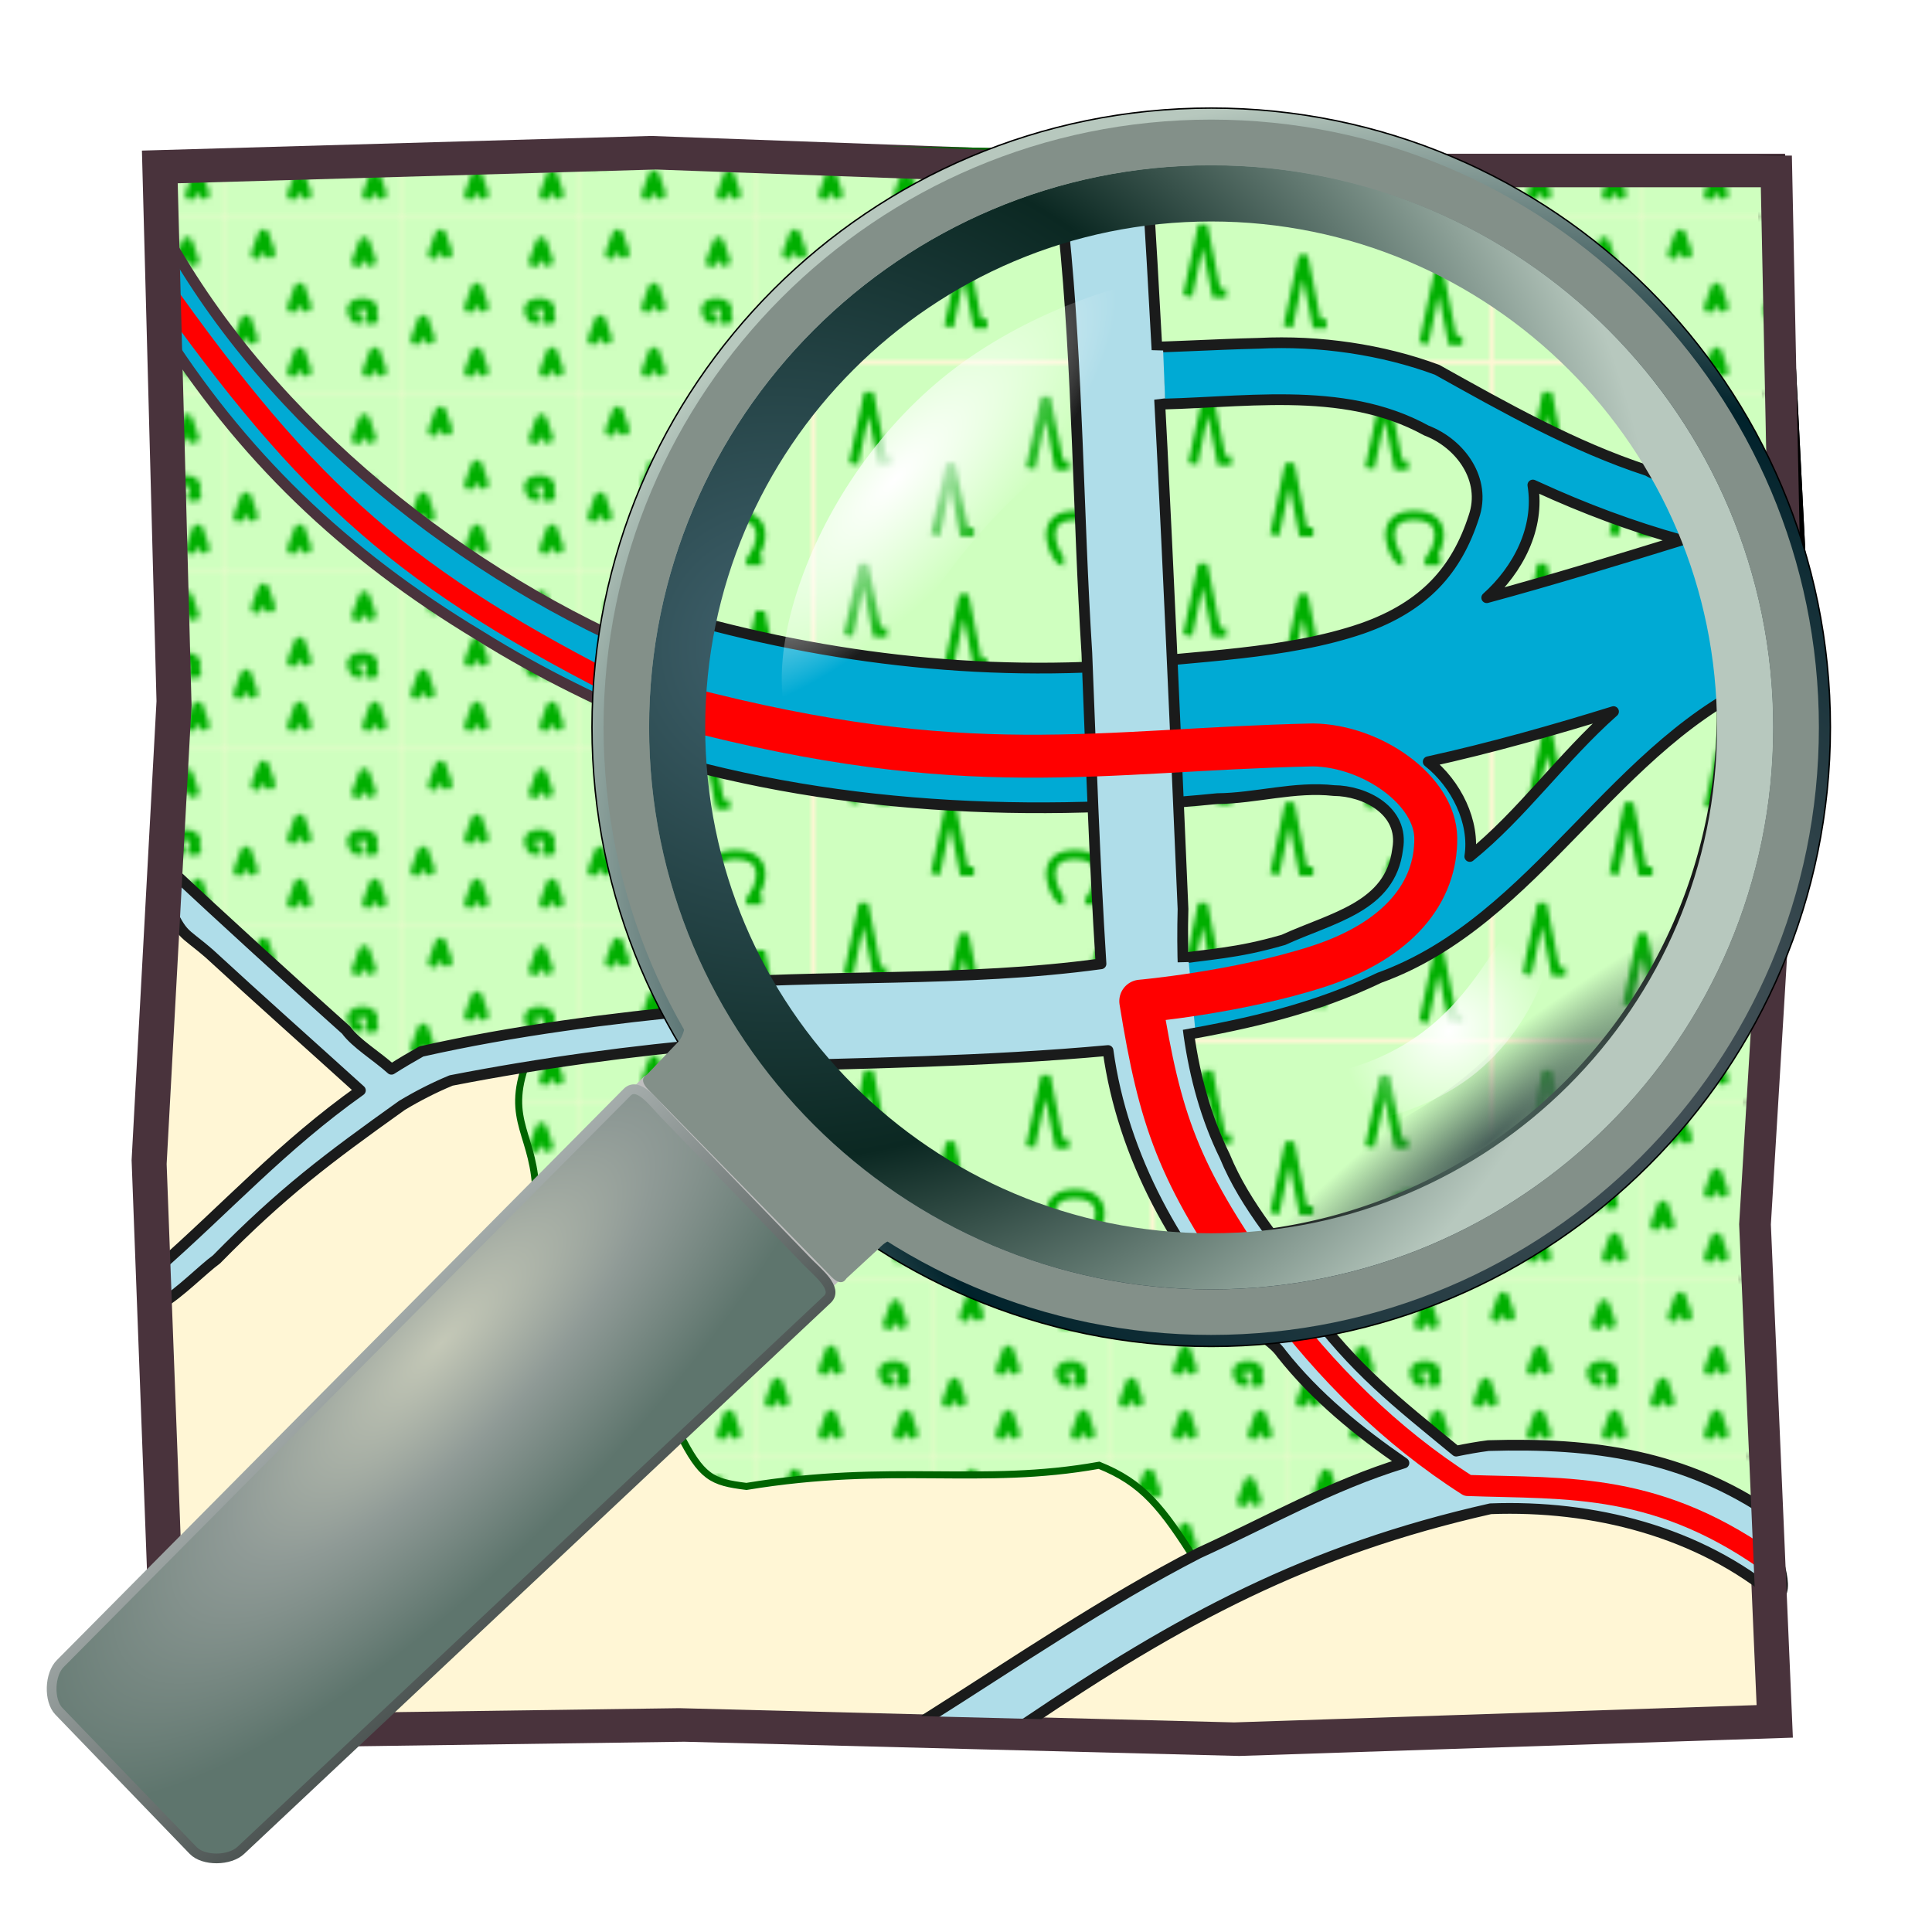 <?xml version="1.0" encoding="UTF-8" standalone="no"?>
<!-- Created with Inkscape (http://www.inkscape.org/) -->
<svg
   xmlns:dc="http://purl.org/dc/elements/1.1/"
   xmlns:cc="http://creativecommons.org/ns#"
   xmlns:rdf="http://www.w3.org/1999/02/22-rdf-syntax-ns#"
   xmlns:svg="http://www.w3.org/2000/svg"
   xmlns="http://www.w3.org/2000/svg"
   xmlns:xlink="http://www.w3.org/1999/xlink"
   xmlns:sodipodi="http://sodipodi.sourceforge.net/DTD/sodipodi-0.dtd"
   xmlns:inkscape="http://www.inkscape.org/namespaces/inkscape"
   width="360"
   height="360"
   id="svg2"
   sodipodi:version="0.32"
   inkscape:version="0.46"
   version="1.0"
   sodipodi:docname="Osm_360x360px.svg"
   inkscape:output_extension="org.inkscape.output.svg.inkscape"
   style="display:inline"
   inkscape:export-filename="/home/uuu/Osm/OSM/Osm_2.png"
   inkscape:export-xdpi="90"
   inkscape:export-ydpi="90">
  <defs
     id="defs4">
    <pattern
       inkscape:collect="always"
       xlink:href="#pattern2564"
       id="pattern4292"
       patternTransform="translate(141.368,-157.115)" />
    <pattern
       inkscape:collect="always"
       xlink:href="#pattern2561"
       id="pattern4289"
       patternTransform="translate(141.368,-157.115)" />
    <pattern
       inkscape:collect="always"
       xlink:href="#pattern2558"
       id="pattern4286"
       patternTransform="translate(141.368,-157.115)" />
    <pattern
       inkscape:collect="always"
       xlink:href="#pattern4983"
       id="pattern2564"
       patternTransform="translate(141.368,-157.115)" />
    <pattern
       inkscape:collect="always"
       xlink:href="#pattern4980"
       id="pattern2561"
       patternTransform="translate(141.368,-157.115)" />
    <pattern
       inkscape:collect="always"
       xlink:href="#pattern4977"
       id="pattern2558"
       patternTransform="translate(141.368,-157.115)" />
    <pattern
       inkscape:collect="always"
       xlink:href="#Mischwald"
       id="pattern5026"
       patternTransform="matrix(0.66,0,0,0.66,257.667,-177.776)" />
    <pattern
       inkscape:collect="always"
       xlink:href="#pattern4803"
       id="pattern4983"
       patternTransform="translate(141.368,-157.115)" />
    <pattern
       inkscape:collect="always"
       xlink:href="#pattern4800"
       id="pattern4980"
       patternTransform="translate(141.368,-157.115)" />
    <pattern
       inkscape:collect="always"
       xlink:href="#pattern4797"
       id="pattern4977"
       patternTransform="translate(141.368,-157.115)" />
    <pattern
       inkscape:collect="always"
       xlink:href="#pattern4629"
       id="pattern4803"
       patternTransform="translate(141.368,-157.115)" />
    <pattern
       inkscape:collect="always"
       xlink:href="#pattern4626"
       id="pattern4800"
       patternTransform="translate(141.368,-157.115)" />
    <pattern
       inkscape:collect="always"
       xlink:href="#pattern4623"
       id="pattern4797"
       patternTransform="translate(141.368,-157.115)" />
    <pattern
       inkscape:collect="always"
       xlink:href="#M_Wald_klein"
       id="pattern4629"
       patternTransform="translate(141.368,-157.115)" />
    <pattern
       inkscape:collect="always"
       xlink:href="#M_Wald_klein"
       id="pattern4626"
       patternTransform="translate(141.368,-157.115)" />
    <pattern
       inkscape:collect="always"
       xlink:href="#M_Wald_klein"
       id="pattern4623"
       patternTransform="translate(141.368,-157.115)" />
    <linearGradient
       inkscape:collect="always"
       xlink:href="#linearGradient3212"
       id="linearGradient3309"
       gradientUnits="userSpaceOnUse"
       x1="113.145"
       y1="292.701"
       x2="49.237"
       y2="221.987"
       gradientTransform="matrix(1.06,-5.9882257e-2,-5.9882257e-2,1.06,4.463,-5.518)" />
    <radialGradient
       inkscape:collect="always"
       xlink:href="#linearGradient3318"
       id="radialGradient3306"
       gradientUnits="userSpaceOnUse"
       gradientTransform="matrix(0.41,0.39,-1.169,1.226,329.473,-71.158)"
       cx="63.598"
       cy="234.382"
       fx="63.598"
       fy="234.382"
       r="50.824" />
    <radialGradient
       inkscape:collect="always"
       xlink:href="#linearGradient3159"
       id="radialGradient3309"
       gradientUnits="userSpaceOnUse"
       gradientTransform="matrix(0.768,1.376,-1.372,0.766,235.538,-152.319)"
       cx="130.592"
       cy="150.426"
       fx="130.592"
       fy="150.426"
       r="79.547" />
    <radialGradient
       inkscape:collect="always"
       xlink:href="#linearGradient3216"
       id="radialGradient3318"
       gradientUnits="userSpaceOnUse"
       gradientTransform="matrix(0.468,-1.081,1.314,0.568,-181.615,248.694)"
       cx="186.03"
       cy="252.778"
       fx="186.03"
       fy="252.778"
       r="103.793" />
    <linearGradient
       inkscape:collect="always"
       id="linearGradient4965">
      <stop
         style="stop-color:#b7c8c4;stop-opacity:1"
         offset="0"
         id="stop4967" />
      <stop
         style="stop-color:#1c2422;stop-opacity:1"
         offset="1"
         id="stop4969" />
    </linearGradient>
    <linearGradient
       id="linearGradient2746">
      <stop
         style="stop-color:#dbe3e2;stop-opacity:1"
         offset="0"
         id="stop2748" />
      <stop
         id="stop2750"
         offset="0.474"
         style="stop-color:#8f9a96;stop-opacity:1" />
      <stop
         style="stop-color:#5e756d;stop-opacity:1"
         offset="1"
         id="stop2752" />
    </linearGradient>
    <linearGradient
       inkscape:collect="always"
       id="linearGradient3826">
      <stop
         style="stop-color:#4a625b;stop-opacity:1;"
         offset="0"
         id="stop3828" />
      <stop
         style="stop-color:#4a625b;stop-opacity:0;"
         offset="1"
         id="stop3830" />
    </linearGradient>
    <linearGradient
       inkscape:collect="always"
       id="linearGradient3810">
      <stop
         style="stop-color:#ffffff;stop-opacity:1;"
         offset="0"
         id="stop3812" />
      <stop
         style="stop-color:#ffffff;stop-opacity:0;"
         offset="1"
         id="stop3814" />
    </linearGradient>
    <linearGradient
       inkscape:collect="always"
       id="linearGradient3212">
      <stop
         style="stop-color:#1c2422;stop-opacity:1"
         offset="0"
         id="stop3214" />
      <stop
         style="stop-color:#dbe3e2;stop-opacity:1"
         offset="1"
         id="stop3216" />
    </linearGradient>
    <linearGradient
       id="linearGradient3318">
      <stop
         id="stop3320"
         offset="0"
         style="stop-color:#c4c8b7;stop-opacity:1" />
      <stop
         style="stop-color:#8f9a96;stop-opacity:1"
         offset="0.474"
         id="stop3322" />
      <stop
         id="stop3326"
         offset="1"
         style="stop-color:#5e756d;stop-opacity:1" />
    </linearGradient>
    <linearGradient
       inkscape:collect="always"
       id="linearGradient3302">
      <stop
         style="stop-color:#1c3731;stop-opacity:1"
         offset="0"
         id="stop3304" />
      <stop
         id="stop3314"
         offset="0.076"
         style="stop-color:#949e98;stop-opacity:1;" />
      <stop
         id="stop3310"
         offset="0.58"
         style="stop-color:#cccccc;stop-opacity:1" />
      <stop
         style="stop-color:#839089;stop-opacity:0;"
         offset="1"
         id="stop3306" />
    </linearGradient>
    <linearGradient
       id="linearGradient3216">
      <stop
         id="stop3218"
         offset="0"
         style="stop-color:#565d62;stop-opacity:1;" />
      <stop
         style="stop-color:#00222b;stop-opacity:1"
         offset="0.704"
         id="stop3224" />
      <stop
         id="stop3222"
         offset="1"
         style="stop-color:#b7c8be;stop-opacity:1" />
    </linearGradient>
    <linearGradient
       id="linearGradient3159">
      <stop
         style="stop-color:#41626e;stop-opacity:1"
         offset="0"
         id="stop3161" />
      <stop
         id="stop3190"
         offset="0.578"
         style="stop-color:#0b2822;stop-opacity:1" />
      <stop
         style="stop-color:#b7c8be;stop-opacity:1"
         offset="1"
         id="stop3163" />
    </linearGradient>
    <inkscape:perspective
       sodipodi:type="inkscape:persp3d"
       inkscape:vp_x="0 : 526.18109 : 1"
       inkscape:vp_y="0 : 1000 : 0"
       inkscape:vp_z="744.09448 : 526.18109 : 1"
       inkscape:persp3d-origin="372.04724 : 350.78739 : 1"
       id="perspective10" />
    <linearGradient
       inkscape:collect="always"
       xlink:href="#linearGradient3302"
       id="linearGradient3308"
       x1="50.508"
       y1="290.299"
       x2="130.399"
       y2="211.202"
       gradientUnits="userSpaceOnUse" />
    <radialGradient
       inkscape:collect="always"
       xlink:href="#linearGradient3159"
       id="radialGradient5041"
       gradientUnits="userSpaceOnUse"
       gradientTransform="matrix(0.768,1.376,-1.372,0.766,235.538,-152.319)"
       cx="130.592"
       cy="150.426"
       fx="130.592"
       fy="150.426"
       r="79.547" />
    <radialGradient
       inkscape:collect="always"
       xlink:href="#linearGradient3216"
       id="radialGradient5044"
       gradientUnits="userSpaceOnUse"
       gradientTransform="matrix(0.468,-1.081,1.314,0.568,-181.615,248.694)"
       cx="186.03"
       cy="252.778"
       fx="186.03"
       fy="252.778"
       r="103.793" />
    <linearGradient
       inkscape:collect="always"
       xlink:href="#linearGradient4965"
       id="linearGradient5046"
       gradientUnits="userSpaceOnUse"
       x1="101.154"
       y1="190.553"
       x2="141.787"
       y2="231.007" />
    <radialGradient
       inkscape:collect="always"
       xlink:href="#linearGradient2746"
       id="radialGradient5048"
       gradientUnits="userSpaceOnUse"
       gradientTransform="matrix(0.577,0.553,-1.475,1.528,381.706,-164.968)"
       cx="80.241"
       cy="238.096"
       fx="80.241"
       fy="238.096"
       r="50.824" />
    <linearGradient
       inkscape:collect="always"
       xlink:href="#linearGradient3212"
       id="linearGradient5050"
       gradientUnits="userSpaceOnUse"
       gradientTransform="matrix(1.06,-5.9882257e-2,-5.9882257e-2,1.06,3.663,-4.718)"
       x1="98.775"
       y1="274.853"
       x2="49.237"
       y2="221.987" />
    <radialGradient
       inkscape:collect="always"
       xlink:href="#linearGradient3810"
       id="radialGradient4059"
       gradientUnits="userSpaceOnUse"
       gradientTransform="matrix(-0.279,-0.43,0.487,-0.316,208.024,294.681)"
       cx="113.895"
       cy="177.15"
       fx="113.895"
       fy="177.15"
       r="32.438" />
    <radialGradient
       inkscape:collect="always"
       xlink:href="#linearGradient3810"
       id="radialGradient4062"
       gradientUnits="userSpaceOnUse"
       gradientTransform="matrix(0.419,0.392,-1.108,1.184,209.974,-75.294)"
       cx="146.129"
       cy="94.55"
       fx="146.129"
       fy="94.55"
       r="32.438" />
    <radialGradient
       inkscape:collect="always"
       xlink:href="#linearGradient3826"
       id="radialGradient4073"
       gradientUnits="userSpaceOnUse"
       gradientTransform="matrix(1.309,-1.037,0.183,0.23,-138.392,381.646)"
       cx="255.646"
       cy="400.542"
       fx="255.646"
       fy="400.542"
       r="43.496" />
    <pattern
       patternUnits="userSpaceOnUse"
       width="32.78"
       height="32.78"
       patternTransform="translate(141.368,-157.115)"
       id="M_Wald_klein">
      <g
         id="g4522"
         transform="translate(-141.368,157.115)">
        <rect
           style="opacity:1;fill:#cfffbf;fill-opacity:1;fill-rule:evenodd;stroke:none;stroke-width:0.197;stroke-miterlimit:4;stroke-dasharray:none;stroke-opacity:1"
           id="rect4510"
           width="32.78"
           height="32.78"
           x="141.368"
           y="-157.115" />
        <path
           style="fill:none;fill-rule:evenodd;stroke:#00af00;stroke-width:2;stroke-linecap:round;stroke-linejoin:round;stroke-miterlimit:4;stroke-dasharray:none;stroke-opacity:1"
           d="M 146.783,-150.725 L 148.109,-154.288 L 149.286,-150.875"
           id="path4506"
           sodipodi:nodetypes="ccc" />
        <path
           sodipodi:nodetypes="czcc"
           id="path4508"
           d="M 165.644,-138.603 C 165.108,-138.559 163.375,-141.491 166.588,-141.435 C 169.8,-141.38 167.872,-138.43 167.416,-138.624 L 168.478,-138.624"
           style="fill:none;fill-rule:evenodd;stroke:#00af00;stroke-width:2;stroke-linecap:round;stroke-linejoin:miter;stroke-miterlimit:4;stroke-dasharray:none;stroke-opacity:1" />
        <path
           sodipodi:nodetypes="ccc"
           id="path4512"
           d="M 153.523,-140.733 L 154.849,-144.297 L 156.026,-140.884"
           style="fill:none;fill-rule:evenodd;stroke:#00af00;stroke-width:2;stroke-linecap:round;stroke-linejoin:round;stroke-miterlimit:4;stroke-dasharray:none;stroke-opacity:1" />
        <path
           style="fill:none;fill-rule:evenodd;stroke:#00af00;stroke-width:2;stroke-linecap:round;stroke-linejoin:round;stroke-miterlimit:4;stroke-dasharray:none;stroke-opacity:1"
           d="M 165.546,-149.245 L 166.871,-152.809 L 168.048,-149.395"
           id="path4514"
           sodipodi:nodetypes="ccc" />
        <path
           style="fill:none;fill-rule:evenodd;stroke:#00af00;stroke-width:2;stroke-linecap:round;stroke-linejoin:round;stroke-miterlimit:4;stroke-dasharray:none;stroke-opacity:1"
           d="M 143.523,-134.733 L 144.849,-138.297 L 146.026,-134.884"
           id="path4516"
           sodipodi:nodetypes="ccc" />
        <path
           sodipodi:nodetypes="ccc"
           id="path4518"
           d="M 153.523,-128.733 L 154.849,-132.297 L 156.026,-128.884"
           style="fill:none;fill-rule:evenodd;stroke:#00af00;stroke-width:2;stroke-linecap:round;stroke-linejoin:round;stroke-miterlimit:4;stroke-dasharray:none;stroke-opacity:1" />
        <path
           style="fill:none;fill-rule:evenodd;stroke:#00af00;stroke-width:2;stroke-linecap:round;stroke-linejoin:round;stroke-miterlimit:4;stroke-dasharray:none;stroke-opacity:1"
           d="M 167.523,-128.733 L 168.849,-132.297 L 170.026,-128.884"
           id="path4520"
           sodipodi:nodetypes="ccc" />
      </g>
    </pattern>
    <pattern
       patternUnits="userSpaceOnUse"
       width="72.084"
       height="72.084"
       patternTransform="translate(257.667,-177.776)"
       id="Mischwald">
      <g
         id="g5003"
         transform="translate(-257.667,177.776)">
        <rect
           style="opacity:1;fill:#cfffbf;fill-opacity:1;fill-rule:evenodd;stroke:none;stroke-width:0.197;stroke-miterlimit:4;stroke-dasharray:none;stroke-opacity:1"
           id="rect5001"
           width="72.084"
           height="72.084"
           x="257.667"
           y="-177.776" />
        <path
           style="fill:none;fill-rule:evenodd;stroke:#00af00;stroke-width:2;stroke-linecap:butt;stroke-linejoin:miter;stroke-miterlimit:4;stroke-dasharray:none;stroke-opacity:1"
           d="M 265.847,-156.445 L 269.129,-171.692 L 272.043,-157.088 L 274.162,-157.09"
           id="path4987"
           sodipodi:nodetypes="cccc" />
        <path
           sodipodi:nodetypes="cccc"
           id="path4989"
           d="M 283.424,-141.126 L 286.706,-156.373 L 289.62,-141.769 L 291.739,-141.771"
           style="fill:none;fill-rule:evenodd;stroke:#00af00;stroke-width:2;stroke-linecap:butt;stroke-linejoin:miter;stroke-miterlimit:4;stroke-dasharray:none;stroke-opacity:1" />
        <path
           style="fill:none;fill-rule:evenodd;stroke:#00af00;stroke-width:2;stroke-linecap:butt;stroke-linejoin:miter;stroke-miterlimit:4;stroke-dasharray:none;stroke-opacity:1"
           d="M 264.718,-119.518 L 268,-134.765 L 270.914,-120.161 L 273.033,-120.163"
           id="path4991"
           sodipodi:nodetypes="cccc" />
        <path
           style="fill:none;fill-rule:evenodd;stroke:#00af00;stroke-width:2;stroke-linecap:butt;stroke-linejoin:miter;stroke-miterlimit:4;stroke-dasharray:none;stroke-opacity:1"
           d="M 286.326,-112.906 L 289.609,-128.153 L 292.522,-113.549 L 294.641,-113.551"
           id="path4993"
           sodipodi:nodetypes="cccc" />
        <path
           sodipodi:nodetypes="czcc"
           id="path4995"
           d="M 310.99,-135.482 C 309.463,-135.329 304.517,-145.515 313.683,-145.321 C 322.848,-145.127 317.347,-134.88 316.046,-135.555 L 319.077,-135.557"
           style="fill:none;fill-rule:evenodd;stroke:#00af00;stroke-width:2;stroke-linecap:butt;stroke-linejoin:miter;stroke-miterlimit:4;stroke-dasharray:none;stroke-opacity:1" />
        <path
           style="fill:none;fill-rule:evenodd;stroke:#00af00;stroke-width:2;stroke-linecap:butt;stroke-linejoin:miter;stroke-miterlimit:4;stroke-dasharray:none;stroke-opacity:1"
           d="M 303.903,-155.478 L 307.185,-170.725 L 310.099,-156.121 L 312.218,-156.123"
           id="path4997"
           sodipodi:nodetypes="cccc" />
        <path
           sodipodi:nodetypes="cccc"
           id="path4999"
           d="M 315.514,-109.359 L 318.796,-124.605 L 321.71,-110.002 L 323.829,-110.004"
           style="fill:none;fill-rule:evenodd;stroke:#00af00;stroke-width:2;stroke-linecap:butt;stroke-linejoin:miter;stroke-miterlimit:4;stroke-dasharray:none;stroke-opacity:1" />
      </g>
    </pattern>
  </defs>
  <sodipodi:namedview
     id="base"
     pagecolor="#ffffff"
     bordercolor="#666666"
     borderopacity="1.0"
     inkscape:pageopacity="0.0"
     inkscape:pageshadow="2"
     inkscape:zoom="1.4122493"
     inkscape:cx="193.21893"
     inkscape:cy="242.44454"
     inkscape:document-units="px"
     inkscape:current-layer="layer4"
     showgrid="false"
     inkscape:window-width="1238"
     inkscape:window-height="1065"
     inkscape:window-x="113"
     inkscape:window-y="56" />
  <g
     inkscape:groupmode="layer"
     id="layer3"
     inkscape:label="Karte"
     style="display:inline"
     sodipodi:insensitive="true">
    <path
       style="fill:#fff6d5;fill-opacity:1;fill-rule:evenodd;stroke:#49333c;stroke-width:5.249;stroke-linecap:butt;stroke-linejoin:miter;stroke-miterlimit:4;stroke-dasharray:none;stroke-opacity:1"
       d="M 29.138,30.609 L 31.789,130.693 L 27.15,216.195 L 31.127,322.244 L 126.571,320.918 L 229.968,323.57 L 330.052,320.256 L 326.075,227.463 L 332.041,128.705 L 330.052,31.272 L 212.735,31.272 L 121.268,27.958 L 29.138,30.609 z"
       id="path2477"
       sodipodi:nodetypes="ccccccccccccc" />
  </g>
  <g
     inkscape:groupmode="layer"
     id="layer4"
     inkscape:label="higr"
     style="display:inline"
     sodipodi:insensitive="true">
    <g
       id="g4294">
      <path
         sodipodi:nodetypes="cccsscccc"
         id="path5198"
         d="M 31.332,29.919 L 32.215,121.443 L 31.989,163.302 C 31.989,163.302 57.758,186.611 71.99,200.754 C 73.992,202.744 78.995,196.467 86.572,195.418 C 105.806,192.755 115.865,192.815 128.577,190.898 C 102.983,111.732 132.642,40.915 197.136,28.413 L 123.977,27.258 L 31.332,29.919 z"
         style="fill:url(#pattern4292);fill-opacity:1;fill-rule:evenodd;stroke:#006500;stroke-width:1.312px;stroke-linecap:butt;stroke-linejoin:miter;stroke-opacity:1" />
      <path
         sodipodi:nodetypes="cccccccccccscc"
         id="path5200"
         d="M 98.159,197.854 C 93.957,209.102 99.825,211.428 99.858,223.014 L 126.605,267.117 C 130.767,275.323 132.605,276.168 139.089,276.973 C 166.265,272.495 182.665,276.991 204.795,273.031 C 212.85,276.28 216.451,280.633 223.193,291.428 C 242.301,280.813 260.51,275.591 278.386,272.373 C 291.646,269.774 302.351,273.565 313.21,276.973 C 318.894,279.879 325.092,279.705 329.636,289.457 L 328.322,223.751 L 331.607,171.187 C 308.777,204.725 286.373,219.843 262.669,228.482 C 207.455,248.606 167.194,236.097 132.519,192.518 C 115.621,196.37 108.018,196.349 98.159,197.854 z"
         style="fill:url(#pattern4289);fill-opacity:1;fill-rule:evenodd;stroke:#006400;stroke-width:1.312;stroke-linecap:butt;stroke-linejoin:miter;stroke-miterlimit:4;stroke-dasharray:none;stroke-dashoffset:0;stroke-opacity:1" />
      <path
         sodipodi:nodetypes="cccccc"
         id="path5226"
         d="M 259.526,31.48 L 332.005,29.622 L 336.186,111.393 L 325.965,112.323 C 313.73,83.981 307.374,74.353 290.654,59.357 C 280.524,50.205 277.419,45.068 259.526,31.48 z"
         style="fill:url(#pattern4286);fill-opacity:1;fill-rule:evenodd;stroke:#000000;stroke-width:1.312px;stroke-linecap:butt;stroke-linejoin:miter;stroke-opacity:1" />
      <path
         sodipodi:nodetypes="ccccccc"
         id="path5228"
         d="M 32.378,47.14 C 30.719,51.049 30.949,53.495 29.356,60.016 C 44.837,84.859 64.17,103.284 89.39,118.454 C 100.637,125.486 112.62,131.29 124.936,136.335 C 129.629,132.66 129.899,124.634 123.5,122.72 C 86.615,107.675 50.314,78.874 30.958,43.846 C 30.192,44.325 33.144,46.662 32.378,47.14 z"
         style="fill:#00aad4;fill-opacity:1;fill-rule:evenodd;stroke:#49333c;stroke-width:2;stroke-linecap:butt;stroke-linejoin:round;stroke-miterlimit:4;stroke-dasharray:none;stroke-opacity:1" />
      <path
         sodipodi:nodetypes="ccccccscccccccccccccccccccccc"
         id="path5272"
         d="M 31.271,161.596 L 30.369,162.54 L 30.437,166.735 C 34.253,175.039 33.613,173.024 39.063,177.754 C 48.351,186.318 57.775,194.679 67.154,203.18 C 52.514,213.59 42.571,224.74 29.137,236.548 C 31.035,241.105 25.308,245.641 30.048,242.941 C 33.332,241.071 37.872,236.452 40.334,234.675 C 52.605,222.183 60.948,215.935 74.904,205.968 C 77.84,204.204 80.873,202.655 84.049,201.334 C 100.84,198.062 117.679,195.789 134.696,194.322 C 133.751,191.934 135.959,186.243 131.456,188.047 C 113.696,189.755 95.926,191.997 78.513,195.921 C 76.623,196.985 74.757,198.082 72.936,199.243 C 70.224,196.793 66.284,194.425 64.488,191.943 C 53.279,181.903 42.259,171.901 31.271,161.596 z M 243.291,242.921 L 235.716,243.7 C 228.894,247.573 235.702,247.831 238.792,252.244 C 245.203,260.356 253.131,266.758 261.601,272.608 C 248.021,276.755 236.132,283.583 223.316,289.422 C 205.722,298.479 189.303,309.727 172.547,320.301 C 178.388,322.819 184.057,323.628 191.122,321.11 C 219.811,301.712 243.662,288.825 277.735,281.138 C 296.805,280.417 316.576,285.354 331.334,297.787 C 333.912,294.969 329.538,288.763 330.351,282.396 C 314.002,271.175 296.98,268.776 277.325,269.368 C 275.304,269.627 273.323,269.985 271.338,270.393 C 260.092,261.123 252.612,255.438 243.291,242.921 z"
         style="fill:#afdde9;fill-opacity:1;fill-rule:evenodd;stroke:#1a1b1b;stroke-width:2;stroke-linecap:butt;stroke-linejoin:round;stroke-miterlimit:4;stroke-dasharray:none;stroke-opacity:1" />
      <path
         transform="matrix(1.312,0,0,1.312,-59.661,-78.084)"
         d="M 289.963,161.027 A 74.349,74.349 0 1 1 141.264,161.027 A 74.349,74.349 0 1 1 289.963,161.027 z"
         sodipodi:ry="74.34948"
         sodipodi:rx="74.34948"
         sodipodi:cy="161.02664"
         sodipodi:cx="215.61348"
         id="path5308"
         style="fill:url(#pattern5026);fill-opacity:1;fill-rule:evenodd;stroke:#1a1b1b;stroke-width:1.324;stroke-miterlimit:4;stroke-dasharray:none;stroke-opacity:1"
         sodipodi:type="arc" />
      <path
         sodipodi:nodetypes="ccccccccccccccccccccccccccccccccc"
         id="path5310"
         d="M 234.531,63.969 C 225.789,64.177 217.059,64.78 208.312,64.812 C 206.106,69.111 208.071,75.547 213.625,75.344 C 230.927,75.271 250.004,71.513 265.781,80.219 C 272.149,82.651 277.023,89.369 274.625,96.312 C 271.452,106.139 265.522,112.994 253.847,117.097 C 239.608,122 222.488,122.186 207.72,124.055 C 176.911,125.983 146.06,121.427 116.812,111.844 C 113.267,120.088 111.031,129.705 114.469,138.344 C 150.436,150.517 189.242,152.583 226.844,148.812 C 234.025,148.749 241.229,146.494 248.562,147.312 C 254.275,147.352 261.706,151.006 260.435,158.189 C 259.134,169.014 248.343,170.925 239.153,175.13 C 230.112,177.747 225.795,177.67 216.506,179.09 C 214.865,183.395 214.367,193.79 219.908,193.002 C 232.957,190.69 245.02,187.95 257.031,182.189 C 286.458,171.579 300.906,138.032 329.75,126.125 C 325.846,122.358 332.398,123.406 335.786,121.286 C 332.494,118.004 333.245,112.15 333.059,106.75 C 331.943,102.697 332.39,98.951 330.062,95.406 C 327.651,95.502 322.81,99.61 323.594,95.156 C 320.837,88.914 312.147,90.743 307.021,87.711 C 293.187,83.199 280.403,75.947 267.781,68.906 C 257.621,65.136 245.847,63.396 234.531,63.969 z M 286.531,90.781 C 295.154,94.739 304.169,98.121 313.312,100.656 C 301.233,104.38 289.192,108.089 277.031,111.375 C 282.846,106.172 286.941,98.397 285.625,90.375 L 286.531,90.781 z M 300.656,132.594 C 291.006,141.147 283.591,151.755 273.877,159.594 C 274.879,153.157 271.323,146.04 266.125,141.938 C 277.723,139.397 289.736,135.988 300.656,132.594 z"
         style="fill:#00aad4;fill-opacity:1;fill-rule:evenodd;stroke:#1a1b1b;stroke-width:2;stroke-linecap:butt;stroke-linejoin:round;stroke-miterlimit:4;stroke-dasharray:none;stroke-opacity:1" />
      <path
         id="path5367"
         d="M 206.438,29.875 C 200.051,29.97 195.996,37.077 198.188,42.75 C 200.852,68.962 200.853,95.367 202.516,121.655 C 203.296,140.972 203.937,160.298 205.156,179.594 C 179.705,183.088 153.569,181.477 128.106,183.541 C 122.807,189.497 128.964,200.997 137.312,198.784 C 160.318,198.123 183.78,197.835 206.469,195.75 C 209.182,215.557 219.462,233.965 232.957,248.26 C 237.362,248.408 246.169,246.81 245.094,240.594 C 239.013,232.622 232.106,224.885 228.219,215.43 C 221.213,201.156 220.041,185.073 220.437,169.38 C 218.485,123.489 216.503,77.596 213.656,31.75 C 212.76,28.709 208.834,30.344 206.438,29.875 z"
         style="fill:#afdde9;fill-opacity:1;fill-rule:evenodd;stroke:#1a1b1b;stroke-width:2;stroke-linecap:butt;stroke-linejoin:round;stroke-miterlimit:4;stroke-dasharray:none;stroke-opacity:1" />
      <path
         sodipodi:nodetypes="ccccc"
         id="rect5388"
         d="M 214.135,65.235 L 216.735,65.311 L 217.095,74.228 L 214.135,74.595 L 214.135,65.235 z"
         style="fill:#afdde9;fill-opacity:1;fill-rule:evenodd;stroke:none;stroke-width:1.324;stroke-miterlimit:4;stroke-opacity:1" />
      <path
         style="fill:#eef4d7;fill-opacity:1;fill-rule:evenodd;stroke:none;stroke-width:1.324;stroke-miterlimit:4;stroke-opacity:1"
         d="M 217.014,182.827 L 219.441,182.759 L 219.878,188.635 L 218.059,188.983 L 217.014,182.827 z"
         id="path5391"
         sodipodi:nodetypes="ccccc" />
      <path
         sodipodi:nodetypes="cc"
         id="path5393"
         d="M 29.58,52.604 C 57.599,92.181 75.435,108.01 118.284,129.513"
         style="fill:none;fill-rule:evenodd;stroke:#ff0000;stroke-width:3.937;stroke-linecap:butt;stroke-linejoin:miter;stroke-miterlimit:4;stroke-dasharray:none;stroke-opacity:1" />
      <path
         sodipodi:nodetypes="ccc"
         id="path5395"
         d="M 237.224,242.413 C 247.036,255.472 258.898,267.506 273.464,276.794 C 292.192,277.475 309.25,275.959 331.075,292.126"
         style="fill:none;fill-rule:evenodd;stroke:#ff0000;stroke-width:3.937;stroke-linecap:butt;stroke-linejoin:round;stroke-miterlimit:4;stroke-dasharray:none;stroke-opacity:1" />
      <path
         style="fill:#afdde9;fill-opacity:1;fill-rule:evenodd;stroke:none;stroke-width:1.324;stroke-miterlimit:4;stroke-opacity:1"
         d="M 218.024,179.355 L 221.503,179.262 L 222.68,191.471 L 218.754,192.2 L 218.024,179.355 z"
         id="path4807"
         sodipodi:nodetypes="ccccc" />
      <path
         sodipodi:nodetypes="ccsscc"
         id="path5397"
         d="M 127.112,131.836 C 180.52,145.821 204.449,139.709 244.658,138.805 C 255.646,138.961 267.407,147.25 267.532,156.104 C 267.668,166.204 260.693,175.231 245.515,180.119 C 230.434,184.977 212.564,186.552 212.564,186.552 C 216.145,208.731 219.53,218.497 233.972,239.161"
         style="fill:none;fill-rule:evenodd;stroke:#ff0000;stroke-width:8;stroke-linecap:round;stroke-linejoin:round;stroke-miterlimit:4;stroke-dasharray:none;stroke-opacity:1" />
      <path
         style="fill:url(#pattern4063);fill-opacity:1;fill-rule:evenodd;stroke:#000000;stroke-width:1.312px;stroke-linecap:butt;stroke-linejoin:miter;stroke-opacity:1"
         d="M 259.526,31.48 L 332.005,29.622 L 336.186,111.393 L 325.965,112.323 C 313.73,83.981 307.374,74.353 290.654,59.357 C 280.524,50.205 277.419,45.068 259.526,31.48 z"
         id="path4077"
         sodipodi:nodetypes="cccccc" />
      <path
         sodipodi:nodetypes="ccccccccccccc"
         id="path4079"
         d="M 30.085,31.284 L 32.736,131.368 L 28.097,216.87 L 32.073,322.919 L 127.517,321.593 L 230.915,324.244 L 330.999,320.93 L 327.022,228.138 L 332.987,129.379 L 330.999,31.947 L 213.682,31.947 L 122.215,28.633 L 30.085,31.284 z"
         style="fill:none;fill-opacity:1;fill-rule:evenodd;stroke:#49333c;stroke-width:5.905;stroke-linecap:butt;stroke-linejoin:miter;stroke-miterlimit:4;stroke-dasharray:none;stroke-opacity:1;display:inline" />
    </g>
  </g>
  <g
     inkscape:label="Lupe"
     inkscape:groupmode="layer"
     id="layer1"
     style="display:inline"
     sodipodi:insensitive="true">
    <g
       id="g4075"
       transform="matrix(1.074,0,0,1.074,-11.964,-11.557)">
      <path
         style="fill:url(#radialGradient4073);fill-opacity:1;fill-rule:nonzero;stroke:none;stroke-width:0;stroke-linecap:round;stroke-linejoin:round;stroke-miterlimit:0;stroke-dashoffset:2.4;stroke-opacity:1"
         d="M 182.663,223.564 C 188.913,206.812 225.853,224.77 260.777,200.951 C 295.701,177.131 286.591,135.078 302.843,135.032 C 314.36,149.373 317.658,198.18 282.734,222 C 247.809,245.819 194.18,237.905 182.663,223.564 z"
         id="path3484"
         sodipodi:nodetypes="cscsc" />
      <g
         transform="matrix(1.226,0,0,1.226,-12.315,-51.674)"
         id="g3321">
        <path
           style="fill:url(#radialGradient3318);fill-opacity:1;fill-rule:nonzero;stroke:#000000;stroke-width:0.2;stroke-linejoin:round;stroke-miterlimit:4;stroke-opacity:1"
           d="M 190.531,66.219 C 142.165,66.219 102.906,105.478 102.906,153.844 C 102.906,202.21 142.165,241.469 190.531,241.469 C 238.897,241.469 278.156,202.21 278.156,153.844 C 278.156,105.478 238.897,66.219 190.531,66.219 z M 188.5,75 C 189.176,74.983 189.851,75 190.531,75 C 234.061,75 269.406,110.314 269.406,153.844 C 269.406,197.373 234.061,232.688 190.531,232.688 C 147.002,232.688 111.688,197.373 111.688,153.844 C 111.688,110.995 145.91,76.08 188.5,75 z"
           id="path3487" />
        <path
           style="fill:url(#radialGradient3309);fill-opacity:1;fill-rule:nonzero"
           d="M 190.522,74.297 C 146.611,74.297 110.991,109.948 110.991,153.86 C 110.991,197.771 146.611,233.391 190.522,233.391 C 234.433,233.391 270.084,197.771 270.084,153.86 C 270.084,109.948 234.433,74.297 190.522,74.297 z M 190.522,82.266 C 230.042,82.266 262.116,114.34 262.116,153.86 C 262.116,193.38 230.042,225.453 190.522,225.453 C 151.002,225.453 118.928,193.38 118.928,153.86 C 118.928,114.34 151.002,82.266 190.522,82.266 z"
           id="path3489" />
        <path
           style="fill:#839089;fill-opacity:1;fill-rule:nonzero"
           d="M 190.522,67.852 C 143.06,67.852 104.546,106.398 104.546,153.86 C 104.546,201.322 143.06,239.836 190.522,239.836 C 237.984,239.836 276.53,201.322 276.53,153.86 C 276.53,106.398 237.984,67.852 190.522,67.852 z M 190.522,74.322 C 234.429,74.322 270.059,109.953 270.059,153.86 C 270.059,197.767 234.429,233.397 190.522,233.397 C 146.615,233.397 110.984,197.767 110.984,153.86 C 110.984,109.953 146.615,74.322 190.522,74.322 z"
           id="path3491" />
      </g>
      <g
         transform="matrix(1.226,0,0,1.226,-12.315,-51.674)"
         id="g3313">
        <rect
           y="65.681"
           x="221.738"
           height="2.822"
           width="39.958"
           id="rect3494"
           style="fill:#bebebe;fill-opacity:1;fill-rule:nonzero;stroke:none;stroke-width:0.2;stroke-linejoin:round;stroke-miterlimit:4;stroke-dasharray:none;stroke-opacity:1"
           transform="matrix(0.707,0.707,-0.707,0.707,0,0)" />
        <path
           style="fill:#839089;fill-opacity:1;fill-rule:nonzero;stroke:none;stroke-width:0.2;stroke-linejoin:round;stroke-miterlimit:4;stroke-opacity:1"
           d="M 122.33,205.982 C 128.461,213.534 130.872,215.855 137.431,220.985 C 138.172,221.742 143.223,225.147 145.227,226.35 C 144.159,226.844 143.686,227.427 143.635,227.478 L 138.928,231.823 C 138.826,231.923 138.282,233.133 136.788,231.607 L 110.873,205.123 C 109.379,203.597 110.596,203.076 110.698,202.975 L 115.125,198.344 C 115.168,198.301 115.746,197.678 116.013,196.361 C 117.713,199.218 121.474,205.107 122.33,205.982 z"
           id="path3496"
           sodipodi:nodetypes="ccccccccccc" />
        <path
           style="fill:url(#radialGradient3306);fill-opacity:1;fill-rule:nonzero;stroke:url(#linearGradient3309);stroke-width:1.376;stroke-linejoin:round;stroke-miterlimit:4;stroke-dasharray:none;stroke-opacity:1"
           d="M 113.141,208.544 L 133.333,229.435 C 134.817,230.97 137.79,233.266 136.228,234.787 L 53.239,312.749 C 51.677,314.269 47.953,314.329 46.469,312.794 L 27.476,293.104 C 25.992,291.568 26.127,287.836 27.689,286.316 L 107.898,205.478 C 109.46,203.957 111.657,207.009 113.141,208.544 z"
           id="path3498"
           sodipodi:nodetypes="ccccccccc" />
      </g>
      <path
         sodipodi:nodetypes="cscsc"
         id="path3500"
         d="M 253.393,64.392 C 248.484,77.548 224.289,70.449 196.861,89.156 C 169.433,107.862 162.58,139.576 149.817,139.612 C 140.772,128.349 152.189,91.331 179.617,72.625 C 207.045,53.918 244.348,53.129 253.393,64.392 z"
         style="fill:url(#radialGradient4062);fill-opacity:1;fill-rule:nonzero;stroke:none;stroke-width:0;stroke-linecap:round;stroke-linejoin:round;stroke-miterlimit:0;stroke-dashoffset:2.4;stroke-opacity:1" />
      <path
         style="fill:url(#radialGradient4059);fill-opacity:1;fill-rule:nonzero;stroke:none;stroke-width:0;stroke-linecap:round;stroke-linejoin:round;stroke-miterlimit:0;stroke-dashoffset:2.4;stroke-opacity:1"
         d="M 229.835,202.508 C 232.171,196.247 243.684,199.626 256.736,190.724 C 269.787,181.822 273.049,166.732 279.122,166.714 C 283.426,172.074 277.993,189.689 264.941,198.59 C 251.89,207.492 234.139,207.867 229.835,202.508 z"
         id="path3502"
         sodipodi:nodetypes="cscsc" />
    </g>
  </g>
</svg>
